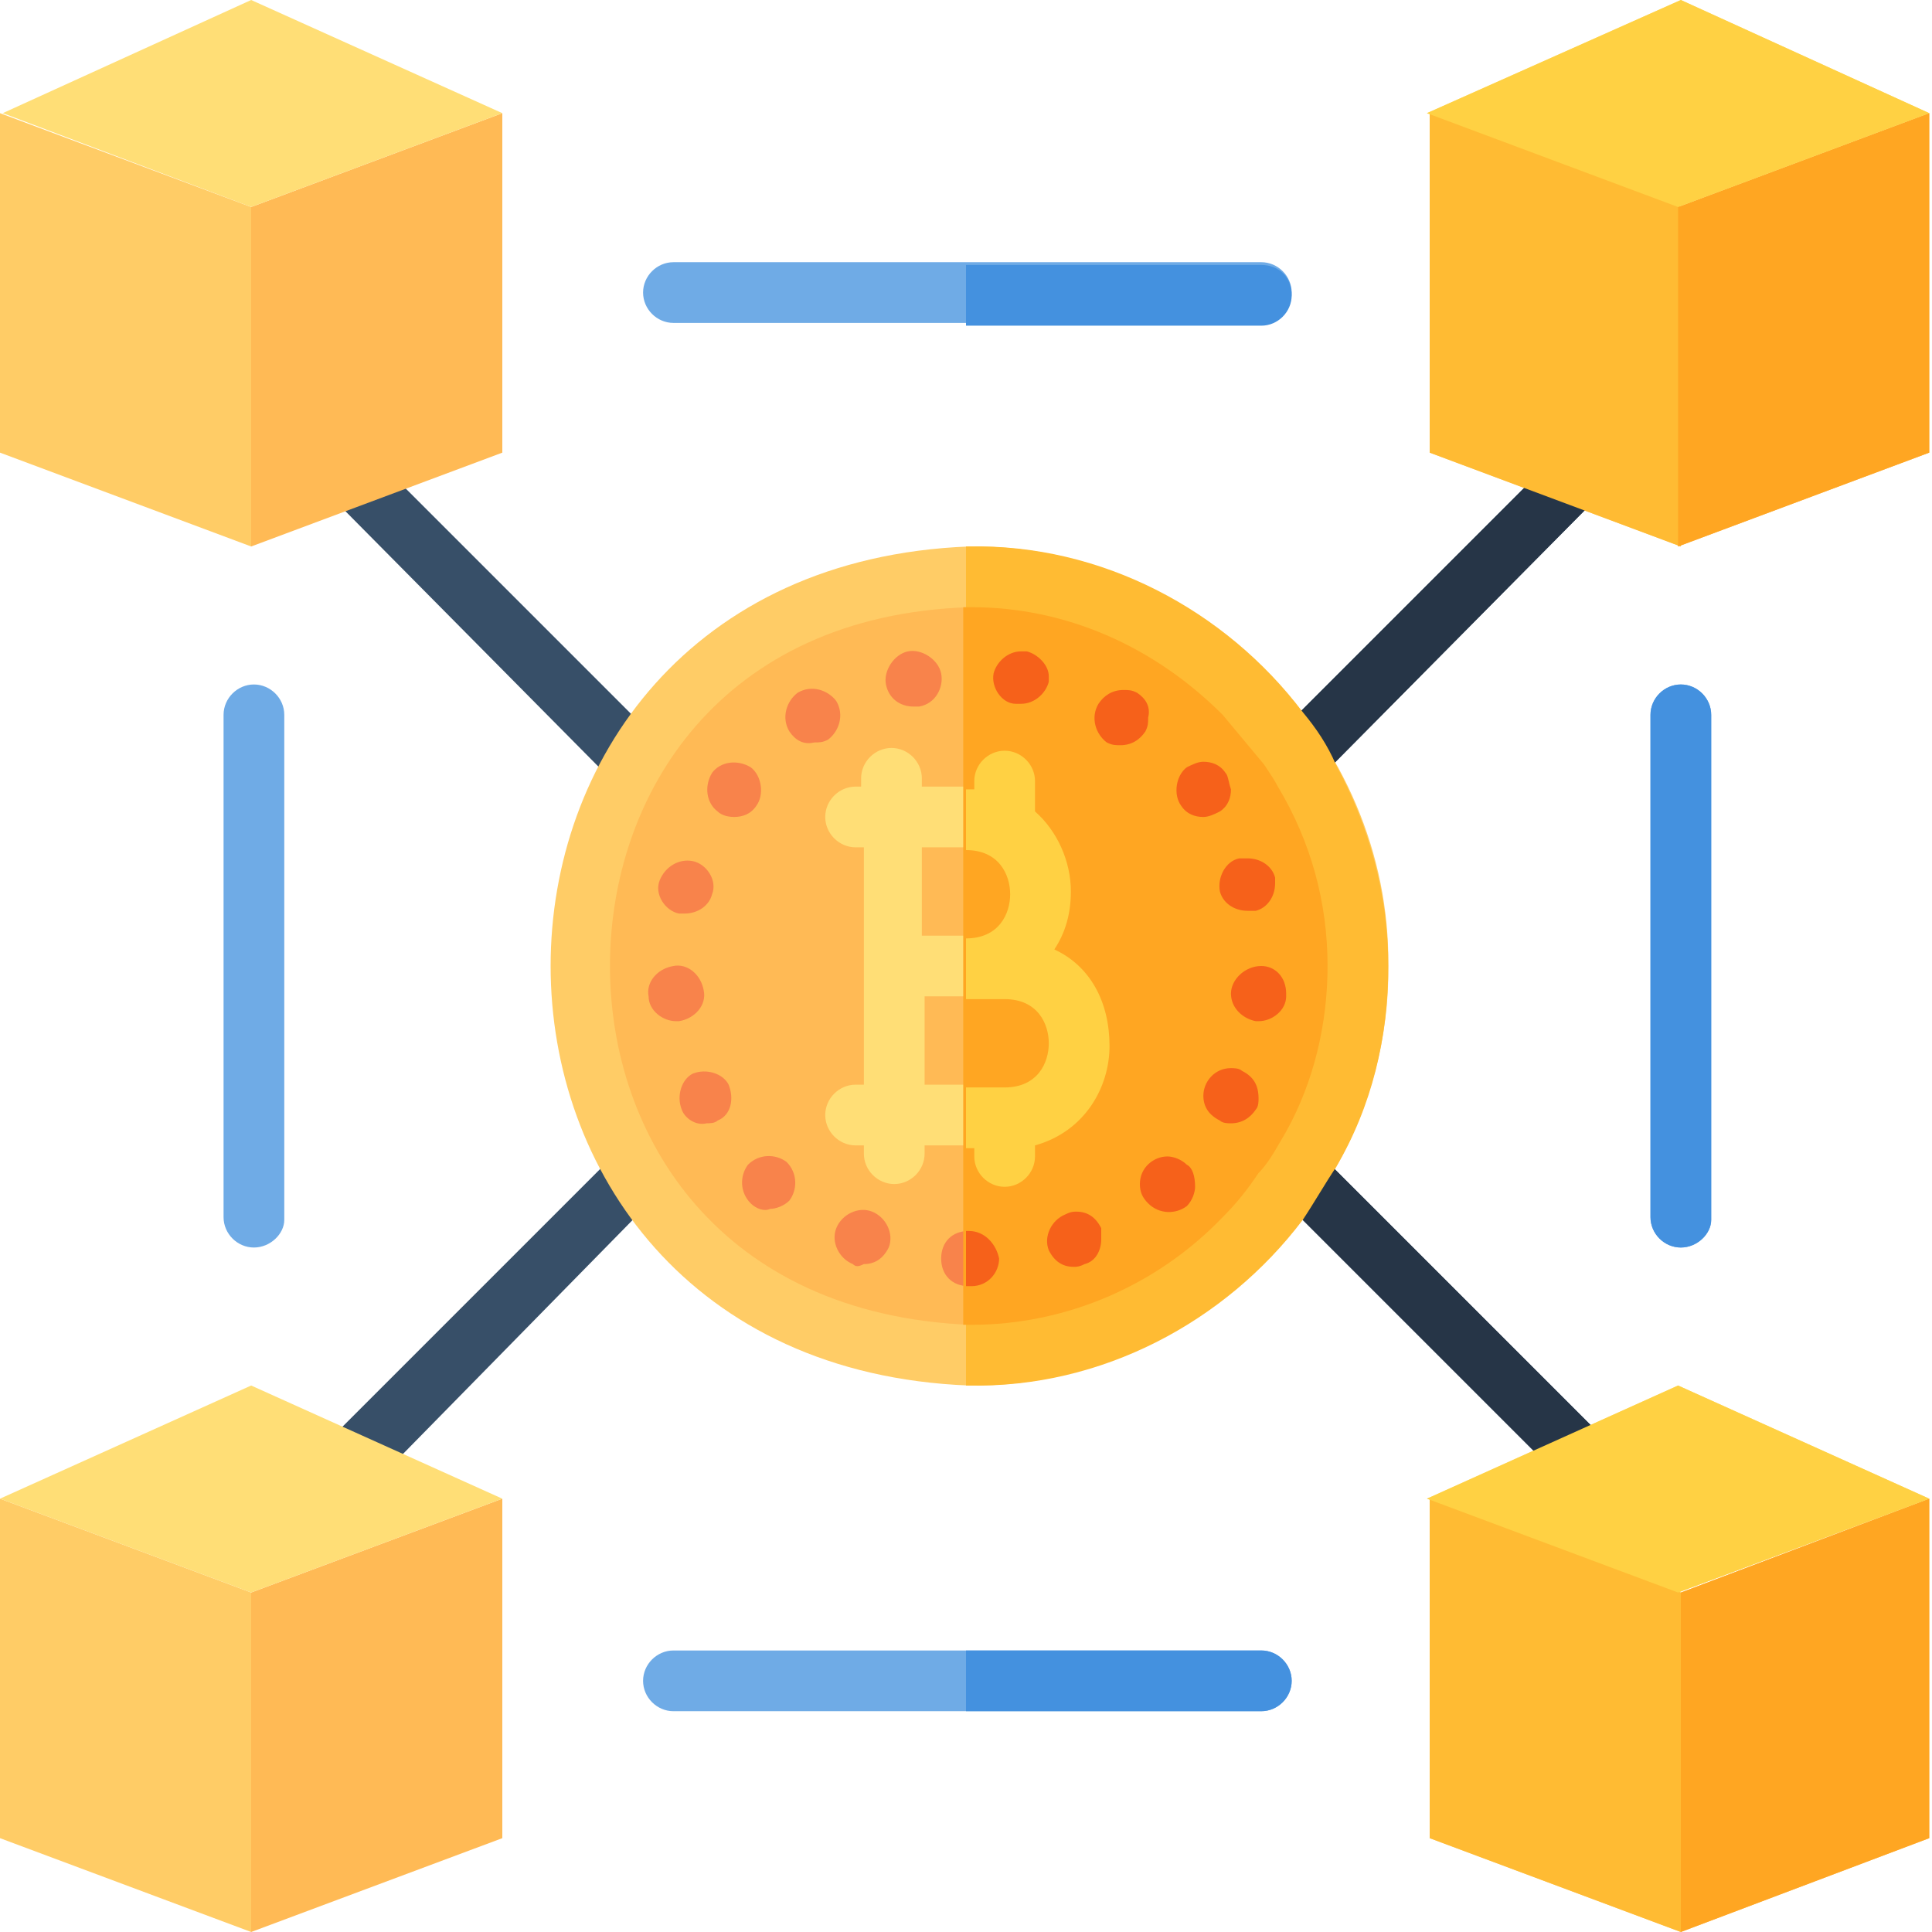 <?xml version="1.0" encoding="utf-8"?>
<!-- Generator: Adobe Illustrator 26.5.0, SVG Export Plug-In . SVG Version: 6.00 Build 0)  -->
<svg version="1.1" id="Layer_1" xmlns="http://www.w3.org/2000/svg" xmlns:xlink="http://www.w3.org/1999/xlink" x="0px" y="0px"
	 width="70px" height="70px" viewBox="0 0 70 70" style="enable-background:new 0 0 70 70;" xml:space="preserve">
<style type="text/css">
	.st0{fill:#374F68;}
	.st1{fill:#FFCC66;}
	.st2{fill:#FFBA55;}
	.st3{fill:#F8834B;}
	.st4{fill:#FFDE76;}
	.st5{fill:#6FABE6;}
	.st6{fill:#263547;}
	.st7{fill:#FFBB33;}
	.st8{fill:#FFA622;}
	.st9{fill:#F6611A;}
	.st10{fill:#FFD143;}
	.st11{fill:#4491DF;}
</style>
<g>
	<path class="st0" d="M23.1,28.7c-0.3,0-0.6-0.1-0.8-0.3L11.8,17.8c-0.4-0.4-0.4-1.1,0-1.5c0.4-0.4,1.1-0.4,1.5,0c0,0,0,0,0,0
		l10.6,10.6c0.4,0.4,0.4,1.1,0,1.5C23.7,28.5,23.4,28.7,23.1,28.7L23.1,28.7z"/>
	<path class="st0" d="M57.6,54.1c-0.3,0-0.6-0.1-0.8-0.3L45.9,42.9c-0.4-0.4-0.4-1.1,0-1.5c0.4-0.4,1.1-0.4,1.5,0l10.9,10.9
		c0.4,0.4,0.4,1.1,0,1.5C58.1,54,57.8,54.1,57.6,54.1L57.6,54.1z"/>
	<path class="st0" d="M46.9,28.7c-0.6,0-1.1-0.5-1.1-1.1c0-0.3,0.1-0.6,0.3-0.8l10.6-10.6c0.4-0.4,1.1-0.4,1.5,0
		c0.4,0.4,0.4,1.1,0,1.5c0,0,0,0,0,0L47.7,28.3C47.4,28.5,47.2,28.7,46.9,28.7L46.9,28.7z"/>
	<path class="st0" d="M12.7,54.1c-0.6,0-1.1-0.5-1.1-1.1c0-0.3,0.1-0.6,0.3-0.8l10.8-10.8c0.4-0.4,1.1-0.4,1.5,0
		c0.4,0.4,0.4,1.1,0,1.5L13.5,53.8C13.3,54,13,54.1,12.7,54.1z"/>
</g>
<path class="st1" d="M50.3,35c0.1,8.2-7,15.3-15.2,15.2c-20.2-0.8-20.2-29.6,0-30.4C43.4,19.7,50.4,26.8,50.3,35z"/>
<path class="st2" d="M35.1,48c-9-0.4-13-6.8-13-13s4-12.7,13-13h0.1c3.4,0,6.6,1.4,9.1,3.9c2.4,2.5,3.8,5.8,3.8,9.1
	c0.1,3.4-1.3,6.7-3.8,9.1c-2.4,2.5-5.8,3.9-9.1,3.9L35.1,48z"/>
<path class="st3" d="M34.1,45.6c0-0.6,0.4-1,1-1h0c0.6,0,1,0.4,1,1c0,0.6-0.4,1-1,1c0,0,0,0,0,0h0C34.5,46.6,34.1,46.2,34.1,45.6z
	 M30.9,45.8c-0.5-0.2-0.8-0.8-0.6-1.3c0.2-0.5,0.8-0.8,1.3-0.6c0.5,0.2,0.8,0.8,0.6,1.3c-0.2,0.4-0.5,0.6-0.9,0.6
	C31.1,45.9,31,45.9,30.9,45.8z M38,45.3c-0.2-0.5,0.1-1.1,0.6-1.3c0.5-0.2,1.1,0.1,1.3,0.6c0.2,0.5-0.1,1.1-0.6,1.3c0,0,0,0,0,0
	c-0.1,0-0.2,0.1-0.4,0.1C38.5,45.9,38.2,45.6,38,45.3L38,45.3z M27.2,43.6c-0.4-0.4-0.4-1-0.1-1.4c0,0,0,0,0,0
	c0.4-0.4,1-0.4,1.4-0.1c0,0,0,0,0,0c0.4,0.4,0.4,1,0.1,1.4c-0.2,0.2-0.5,0.3-0.7,0.3C27.7,43.9,27.4,43.8,27.2,43.6L27.2,43.6z
	 M41.5,43.5c-0.4-0.4-0.3-1,0.1-1.4c0.4-0.4,1-0.3,1.4,0.1c0.4,0.4,0.4,1,0,1.4c0,0,0,0,0,0c-0.2,0.2-0.4,0.3-0.7,0.3
	C42,43.8,41.7,43.7,41.5,43.5L41.5,43.5z M24.7,40.2c-0.2-0.5,0-1.1,0.4-1.3c0.5-0.2,1.1,0,1.3,0.4c0.2,0.5,0.1,1.1-0.4,1.3
	c0,0,0,0,0,0c-0.1,0.1-0.3,0.1-0.4,0.1C25.2,40.8,24.8,40.5,24.7,40.2L24.7,40.2z M44.2,40.6c-0.5-0.2-0.7-0.8-0.5-1.3
	c0.2-0.5,0.8-0.7,1.3-0.5c0,0,0,0,0,0c0.5,0.2,0.7,0.8,0.5,1.3c0,0,0,0,0,0c-0.2,0.3-0.5,0.6-0.9,0.5C44.4,40.7,44.3,40.7,44.2,40.6
	z M23.5,36.1L23.5,36.1c-0.1-0.5,0.3-1,0.9-1.1c0,0,0,0,0,0c0.5-0.1,1,0.3,1.1,0.9c0,0,0,0,0,0c0.1,0.5-0.3,1-0.9,1.1c0,0,0,0,0,0
	h-0.1C24,37,23.5,36.6,23.5,36.1L23.5,36.1z M45.6,36.9c-0.6-0.1-1-0.5-0.9-1.1c0-0.5,0.5-0.9,1.1-0.9c0,0,0,0,0,0
	c0.5,0,1,0.5,0.9,1.1c0,0,0,0,0,0C46.6,36.6,46.2,37,45.6,36.9L45.6,36.9L45.6,36.9z M24.6,33.1c-0.5-0.1-0.9-0.7-0.7-1.2
	c0.2-0.5,0.7-0.8,1.2-0.7c0.5,0.1,0.9,0.7,0.7,1.2c0,0,0,0,0,0c-0.1,0.4-0.5,0.7-1,0.7C24.8,33.1,24.7,33.1,24.6,33.1L24.6,33.1z
	 M44.3,32.3c-0.1-0.5,0.2-1.1,0.7-1.2c0,0,0,0,0,0c0.5-0.1,1.1,0.2,1.2,0.7c0.1,0.5-0.2,1.1-0.7,1.2c-0.1,0-0.2,0-0.3,0
	C44.8,33.1,44.4,32.8,44.3,32.3L44.3,32.3z M26,29.4c-0.4-0.3-0.5-0.9-0.2-1.4c0,0,0,0,0,0c0.3-0.4,0.9-0.5,1.4-0.2c0,0,0,0,0,0
	c0.4,0.3,0.5,1,0.2,1.4c-0.2,0.3-0.5,0.4-0.8,0.4C26.3,29.6,26.1,29.5,26,29.4L26,29.4z M42.7,29.1c-0.3-0.4-0.2-1.1,0.2-1.4
	c0.4-0.3,1.1-0.2,1.4,0.2c0.3,0.4,0.2,1.1-0.2,1.4c0,0,0,0,0,0c-0.2,0.1-0.4,0.2-0.6,0.2C43.2,29.6,42.9,29.4,42.7,29.1L42.7,29.1z
	 M28.6,26.5c-0.3-0.5-0.1-1.1,0.3-1.4c0.5-0.3,1.1-0.1,1.4,0.3c0,0,0,0,0,0c0.3,0.5,0.1,1.1-0.3,1.4c0,0,0,0,0,0
	c-0.2,0.1-0.3,0.1-0.5,0.1C29.1,27,28.8,26.8,28.6,26.5L28.6,26.5z M40.1,26.8c-0.5-0.3-0.6-0.9-0.4-1.4c0,0,0,0,0,0
	c0.3-0.5,0.9-0.6,1.4-0.3c0,0,0,0,0,0c0.5,0.3,0.6,0.9,0.3,1.4c-0.2,0.3-0.5,0.5-0.9,0.5C40.5,26.9,40.3,26.9,40.1,26.8z M32.1,24.8
	c-0.1-0.5,0.3-1.1,0.8-1.2c0.5-0.1,1.1,0.3,1.2,0.8c0.1,0.5-0.2,1.1-0.8,1.2c0,0,0,0,0,0c-0.1,0-0.1,0-0.2,0
	C32.6,25.6,32.2,25.3,32.1,24.8z M36.8,25.6c-0.5-0.1-0.9-0.6-0.8-1.1c0,0,0,0,0,0c0.1-0.5,0.6-0.9,1.2-0.8c0.5,0.1,0.9,0.6,0.8,1.2
	c-0.1,0.5-0.5,0.8-1,0.8C36.9,25.6,36.9,25.6,36.8,25.6L36.8,25.6z"/>
<path class="st4" d="M40.2,37.7c0-1.4-0.7-2.7-2-3.3c0.4-0.6,0.6-1.3,0.6-2.1c0-1.1-0.5-2.2-1.3-2.9v-1.2c0-0.6-0.5-1.1-1.1-1.1
	c-0.6,0-1.1,0.5-1.1,1.1v0.3c-0.1,0-0.2,0-0.3,0h-1.6v-0.3c0-0.6-0.5-1.1-1.1-1.1c-0.6,0-1.1,0.5-1.1,1.1c0,0,0,0,0,0v0.3H31
	c-0.6,0-1.1,0.5-1.1,1.1c0,0.6,0.5,1.1,1.1,1.1h0.3v8.6H31c-0.6,0-1.1,0.5-1.1,1.1c0,0.6,0.5,1.1,1.1,1.1h0.3v0.3
	c0,0.6,0.5,1.1,1.1,1.1c0.6,0,1.1-0.5,1.1-1.1c0,0,0,0,0,0v-0.3h1.9v0.3c0,0.6,0.5,1.1,1.1,1.1c0.6,0,1.1-0.5,1.1-1.1v-0.4
	C39.3,40.8,40.2,39.3,40.2,37.7z M36.6,32.3c0,0.7-0.4,1.6-1.6,1.6h-1.6v-3.2H35C36.2,30.7,36.6,31.6,36.6,32.3L36.6,32.3z
	 M36.4,39.3h-2.9v-3.2h1.6h1.3c1.2,0,1.6,0.9,1.6,1.6S37.6,39.3,36.4,39.3L36.4,39.3z"/>
<path class="st1" d="M9.1,7.5v12.3l-9.1-3.4V4.1L9.1,7.5z"/>
<path class="st2" d="M18.2,4.1v12.3l-9.1,3.4V7.5L18.2,4.1z"/>
<path class="st4" d="M18.2,4.1L9.1,7.5L0.1,4.1L9.1,0L18.2,4.1z"/>
<path class="st1" d="M60.9,7.5v12.3l-9.1-3.4V4.1L60.9,7.5z"/>
<path class="st2" d="M69.9,4.1v12.3l-9.1,3.4V7.5L69.9,4.1z"/>
<path class="st4" d="M69.9,4.1l-9.1,3.4l-9.1-3.4L60.9,0L69.9,4.1z"/>
<path class="st1" d="M60.9,57.7V70l-9.1-3.4V54.3L60.9,57.7z"/>
<path class="st2" d="M69.9,54.3v12.3L60.9,70V57.7L69.9,54.3z"/>
<path class="st4" d="M69.9,54.3l-9.1,3.4l-9.1-3.4l9.1-4.1L69.9,54.3z"/>
<path class="st1" d="M9.1,57.7V70l-9.1-3.4V54.3L9.1,57.7z"/>
<path class="st2" d="M18.2,54.3v12.3L9.1,70V57.7L18.2,54.3z"/>
<path class="st4" d="M18.2,54.3l-9.1,3.4l-9.1-3.4l9.1-4.1L18.2,54.3z"/>
<path class="st5" d="M45.7,11.7H24.4c-0.6,0-1.1-0.5-1.1-1.1c0-0.6,0.5-1.1,1.1-1.1h21.3c0.6,0,1.1,0.5,1.1,1.1
	C46.8,11.3,46.3,11.7,45.7,11.7L45.7,11.7z"/>
<path class="st5" d="M45.7,62H24.4c-0.6,0-1.1-0.5-1.1-1.1c0-0.6,0.5-1.1,1.1-1.1c0,0,0,0,0,0h21.3c0.6,0,1.1,0.5,1.1,1.1
	C46.8,61.5,46.3,62,45.7,62z"/>
<path class="st5" d="M9.2,45.2c-0.6,0-1.1-0.5-1.1-1.1l0,0V25.9c0-0.6,0.5-1.1,1.1-1.1c0.6,0,1.1,0.5,1.1,1.1v18.3
	C10.3,44.7,9.8,45.2,9.2,45.2C9.2,45.2,9.2,45.2,9.2,45.2z"/>
<path class="st5" d="M60.9,45.2c-0.6,0-1.1-0.5-1.1-1.1v0V25.9c0-0.6,0.5-1.1,1.1-1.1c0.6,0,1.1,0.5,1.1,1.1v18.3
	C62,44.7,61.5,45.2,60.9,45.2L60.9,45.2L60.9,45.2z"/>
<path class="st6" d="M57.6,54.1c-0.3,0-0.6-0.1-0.8-0.3L45.9,42.9c-0.4-0.4-0.4-1.1,0-1.5c0.4-0.4,1.1-0.4,1.5,0l10.9,10.9
	c0.4,0.4,0.4,1.1,0,1.5C58.1,54,57.8,54.1,57.6,54.1L57.6,54.1z"/>
<path class="st6" d="M46.9,28.7c-0.6,0-1.1-0.5-1.1-1.1c0-0.3,0.1-0.6,0.3-0.8l10.6-10.6c0.4-0.4,1.1-0.4,1.5,0
	c0.4,0.4,0.4,1.1,0,1.5c0,0,0,0,0,0L47.7,28.3C47.4,28.5,47.2,28.7,46.9,28.7L46.9,28.7z"/>
<path class="st7" d="M50.3,35c0,2.6-0.6,5.1-1.9,7.3c-0.4,0.6-0.8,1.3-1.2,1.9c-2.8,3.7-7.3,6.1-12.1,6H35V19.8h0.1
	c4.8-0.1,9.3,2.3,12.1,6c0.5,0.6,0.9,1.2,1.2,1.9C49.6,29.9,50.3,32.4,50.3,35z"/>
<path class="st8" d="M48.1,35c0,2.1-0.5,4.2-1.5,6c-0.3,0.5-0.6,1.1-1,1.5c-0.4,0.6-0.8,1.1-1.3,1.6c-2.4,2.5-5.7,3.9-9.1,3.9h-0.2
	c0,0-0.1,0-0.1,0V22c0.1,0,0.1,0,0.2,0h0.1c3.4,0,6.6,1.4,9.1,3.9c0.5,0.6,1,1.2,1.5,1.8c0.2,0.3,0.4,0.6,0.5,0.8v0
	C47.5,30.5,48.1,32.7,48.1,35L48.1,35z"/>
<path class="st9" d="M37.2,23.6c-0.1,0-0.1,0-0.2,0c-0.5,0-0.9,0.4-1,0.8c-0.1,0.5,0.3,1.1,0.8,1.1c0,0,0,0,0,0c0.1,0,0.1,0,0.2,0
	c0.5,0,0.9-0.4,1-0.8c0-0.1,0-0.1,0-0.2C38,24.1,37.6,23.7,37.2,23.6z M41.2,25.1c-0.2-0.1-0.3-0.1-0.5-0.1c-0.4,0-0.7,0.2-0.9,0.5
	c-0.3,0.5-0.1,1.1,0.3,1.4c0,0,0,0,0,0c0.2,0.1,0.3,0.1,0.5,0.1c0.4,0,0.7-0.2,0.9-0.5c0.1-0.2,0.1-0.3,0.1-0.5
	C41.7,25.6,41.5,25.3,41.2,25.1z M44.4,28c-0.2-0.3-0.5-0.4-0.8-0.4c-0.2,0-0.4,0.1-0.6,0.2c-0.4,0.3-0.5,1-0.2,1.4
	c0.2,0.3,0.5,0.4,0.8,0.4c0.2,0,0.4-0.1,0.6-0.2c0.3-0.2,0.4-0.5,0.4-0.8C44.5,28.3,44.5,28.1,44.4,28z M46.2,31.8
	c-0.1-0.4-0.5-0.7-1-0.7c-0.1,0-0.2,0-0.3,0c-0.5,0.1-0.8,0.7-0.7,1.2c0,0,0,0,0,0c0.1,0.4,0.5,0.7,1,0.7c0.1,0,0.2,0,0.3,0
	c0.4-0.1,0.7-0.5,0.7-1C46.2,32,46.2,31.9,46.2,31.8z M45.7,35L45.7,35c-0.6,0-1.1,0.5-1.1,1c0,0.5,0.4,0.9,0.9,1h0.1
	c0.5,0,1-0.4,1-0.9v-0.1C46.6,35.4,46.2,35,45.7,35L45.7,35z M45,38.8c-0.1-0.1-0.3-0.1-0.4-0.1c-0.6,0-1,0.5-1,1
	c0,0.4,0.2,0.7,0.6,0.9c0.1,0.1,0.3,0.1,0.4,0.1c0.4,0,0.7-0.2,0.9-0.5c0.1-0.1,0.1-0.3,0.1-0.4C45.6,39.3,45.4,39,45,38.8z
	 M43,42.2c-0.2-0.2-0.5-0.3-0.7-0.3c-0.5,0-1,0.4-1,1c0,0.3,0.1,0.5,0.3,0.7c0.4,0.4,1,0.4,1.4,0.1c0.2-0.2,0.3-0.5,0.3-0.7
	C43.3,42.6,43.2,42.3,43,42.2L43,42.2z M39.9,44.5c-0.2-0.4-0.5-0.6-0.9-0.6c-0.1,0-0.2,0-0.4,0.1c-0.5,0.2-0.8,0.8-0.6,1.3
	c0.2,0.4,0.5,0.6,0.9,0.6c0.1,0,0.2,0,0.4-0.1c0.4-0.1,0.6-0.5,0.6-0.9C39.9,44.8,39.9,44.7,39.9,44.5L39.9,44.5z M35.1,44.6
	L35.1,44.6c-0.1,0-0.1,0-0.1,0v2c0,0,0,0,0.1,0h0.1c0.6,0,1-0.5,1-1C36.1,45.1,35.7,44.6,35.1,44.6L35.1,44.6z"/>
<path class="st10" d="M38.2,34.4c0.4-0.6,0.6-1.3,0.6-2.1c0-1.1-0.5-2.2-1.3-2.9v-1.1c0-0.6-0.5-1.1-1.1-1.1c-0.6,0-1.1,0.5-1.1,1.1
	v0.3c-0.1,0-0.2,0-0.3,0H35v2.2h0c1.2,0,1.6,0.9,1.6,1.6c0,0.7-0.4,1.6-1.6,1.6h0v2.2h1.4c1.2,0,1.6,0.9,1.6,1.6
	c0,0.7-0.4,1.6-1.6,1.6H35v2.2h0.3v0.3c0,0.6,0.5,1.1,1.1,1.1c0.6,0,1.1-0.5,1.1-1.1v-0.4c1.8-0.5,2.7-2.1,2.7-3.6
	C40.2,36.3,39.5,35,38.2,34.4L38.2,34.4z"/>
<path class="st7" d="M60.9,7.5v12.3l-9.1-3.4V4.1L60.9,7.5z"/>
<path class="st8" d="M69.9,4.1v12.3l-9.1,3.4V7.5L69.9,4.1z"/>
<path class="st10" d="M69.9,4.1l-9.1,3.4l-9.1-3.4L60.9,0L69.9,4.1z"/>
<path class="st7" d="M60.9,57.7V70l-9.1-3.4V54.3L60.9,57.7z"/>
<path class="st8" d="M69.9,54.3v12.3L60.9,70V57.7L69.9,54.3z"/>
<path class="st10" d="M69.9,54.3l-9.1,3.4l-9.1-3.4l9.1-4.1L69.9,54.3z"/>
<path class="st11" d="M46.8,10.7c0,0.6-0.5,1.1-1.1,1.1H35V9.6h10.7C46.3,9.6,46.8,10,46.8,10.7z"/>
<path class="st11" d="M46.8,60.9c0,0.6-0.5,1.1-1.1,1.1H35v-2.2h10.7C46.3,59.8,46.8,60.3,46.8,60.9L46.8,60.9z"/>
<path class="st11" d="M60.9,45.2c-0.6,0-1.1-0.5-1.1-1.1v0V25.9c0-0.6,0.5-1.1,1.1-1.1c0.6,0,1.1,0.5,1.1,1.1v18.3
	C62,44.7,61.5,45.2,60.9,45.2L60.9,45.2L60.9,45.2z"/>
</svg>
